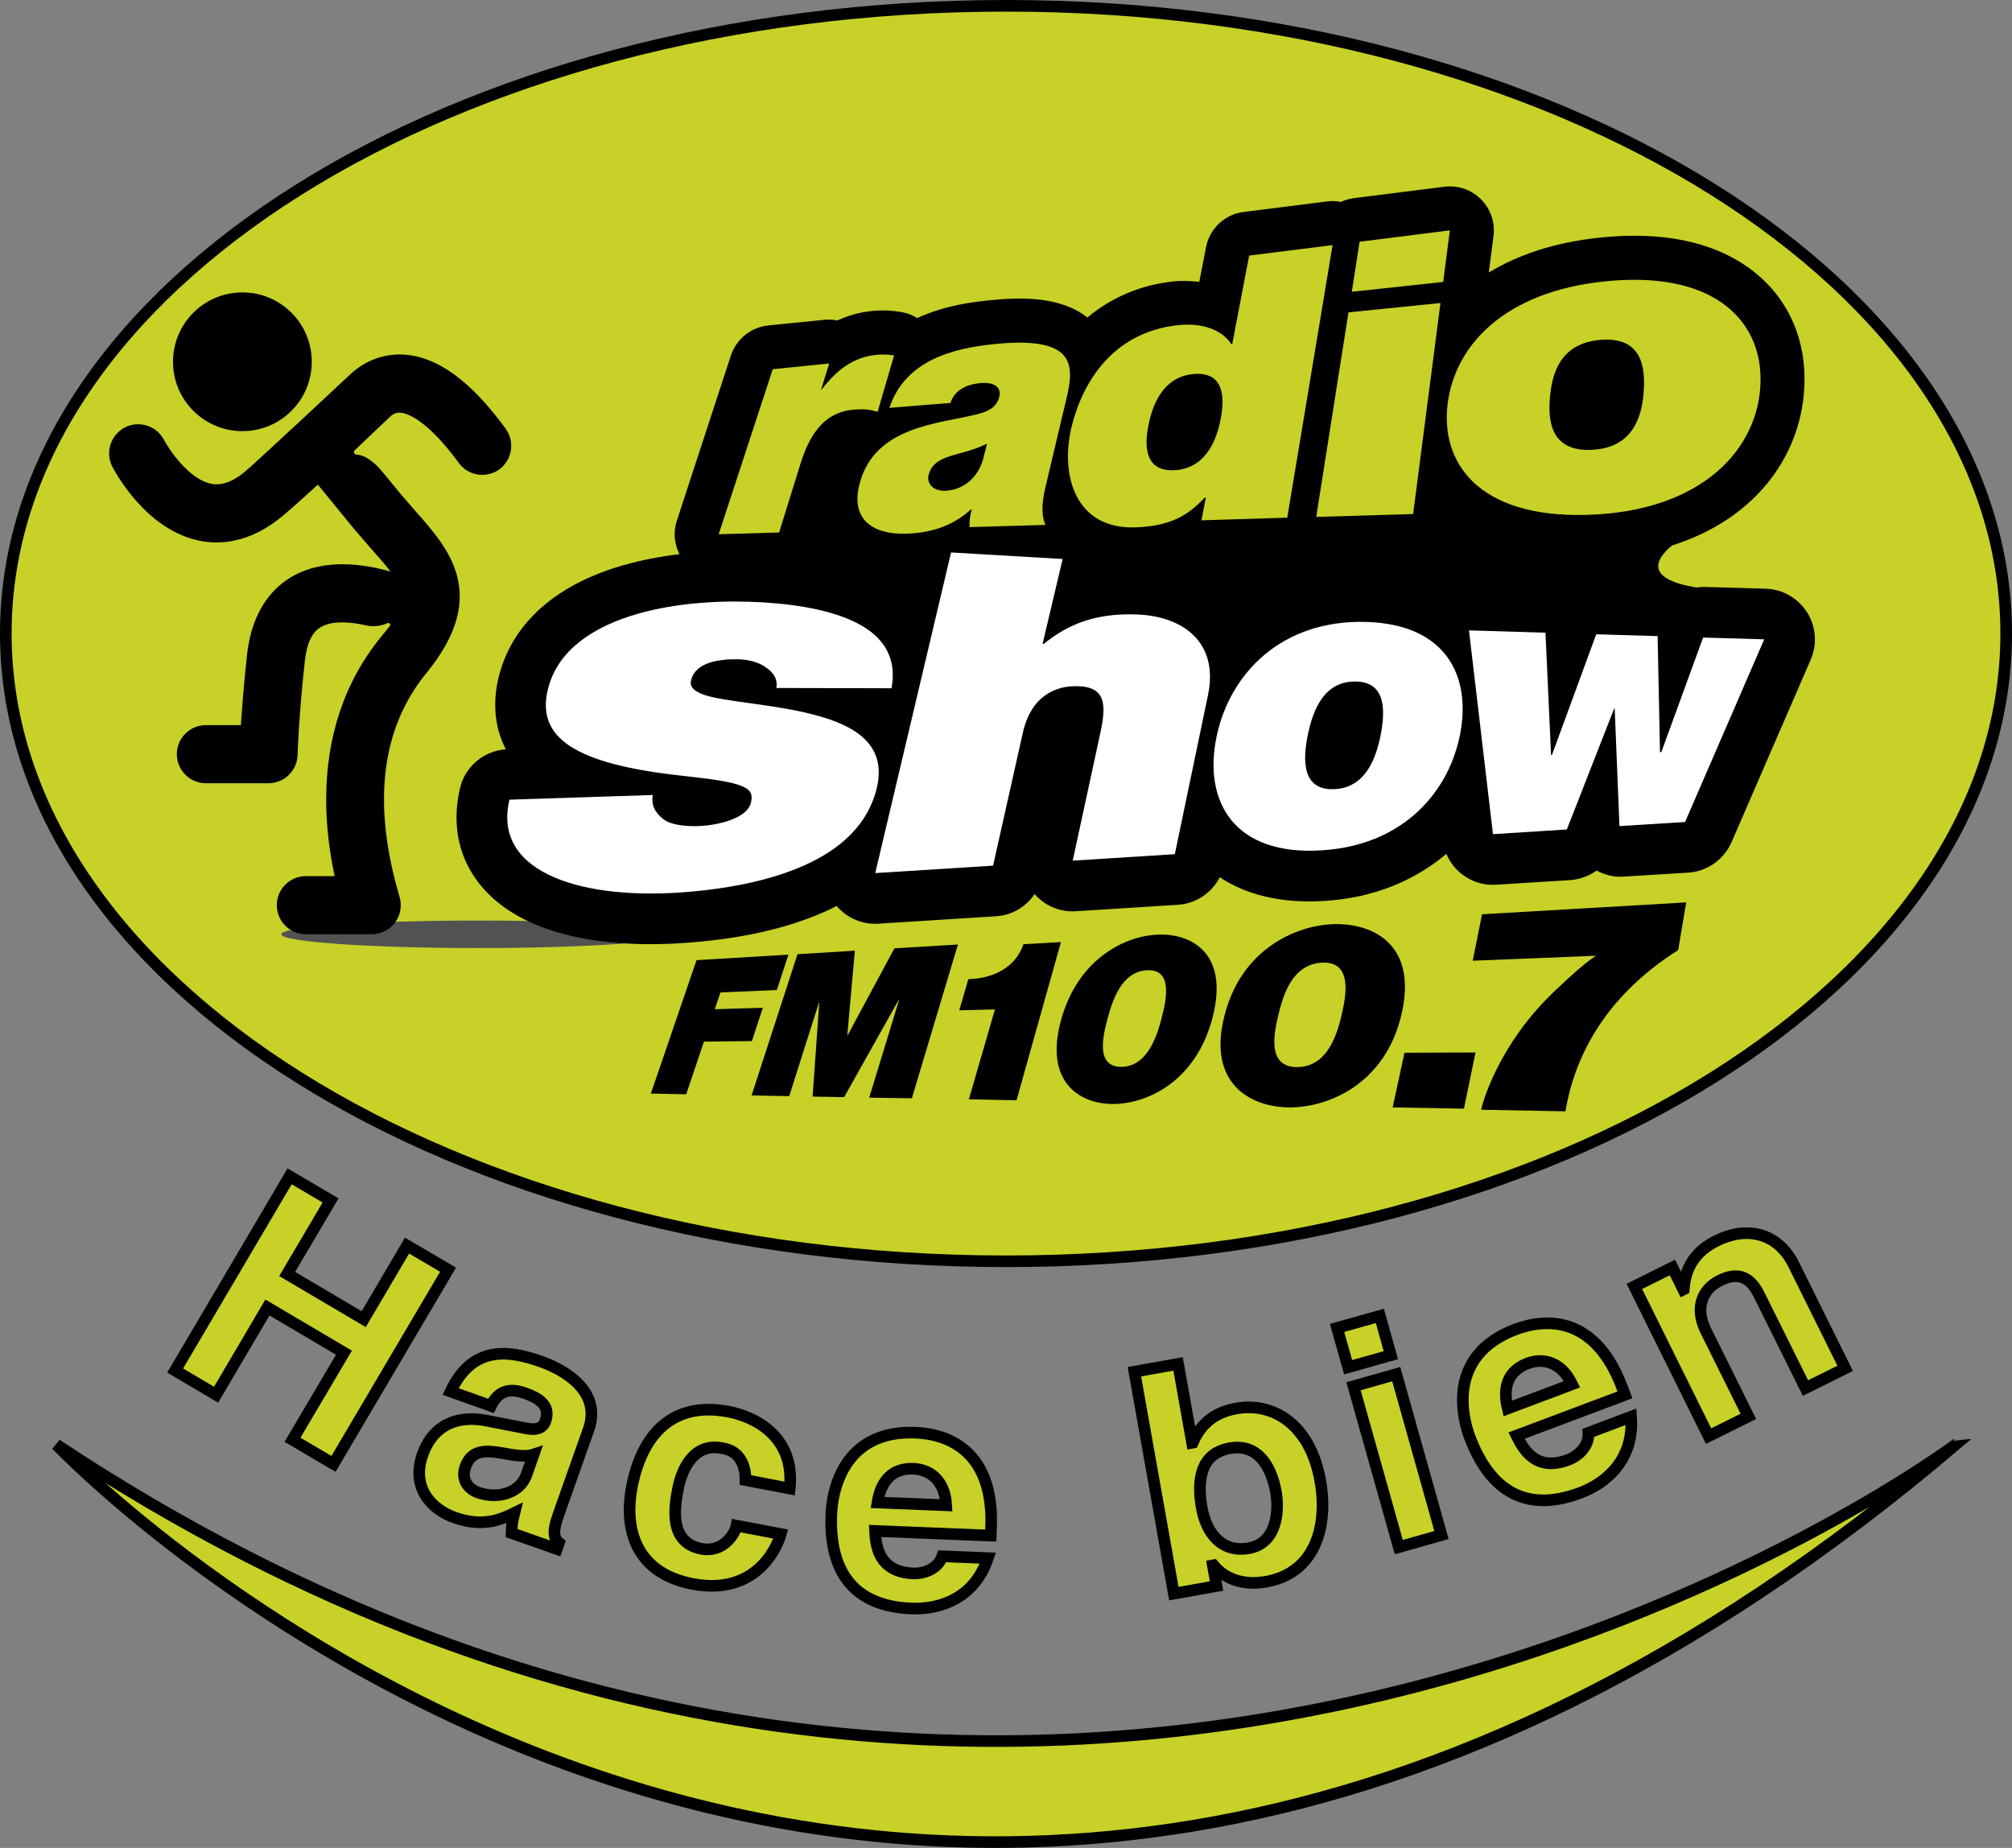 <?xml version="1.0" encoding="iso-8859-1"?>
<!-- Generator: Adobe Illustrator 12.0.0, SVG Export Plug-In . SVG Version: 6.00 Build 51448)  -->
<!DOCTYPE svg PUBLIC "-//W3C//DTD SVG 1.1//EN" "http://www.w3.org/Graphics/SVG/1.1/DTD/svg11.dtd">
<svg  version="1.1" id="Layer_1" xmlns="http://www.w3.org/2000/svg" xmlns:xlink="http://www.w3.org/1999/xlink" width="277.861" height="255.178"
	 viewBox="0 0 277.861 255.178" style="overflow:visible;enable-background:new 0 0 277.861 255.178;" xml:space="preserve">
<rect x="0" y="0" width="277.861" height="255.178" fill="#808080" stroke="none"/>
<g>
	<g>
		<path style="fill:#C8D127;stroke:#000000;stroke-width:1.604;" d="M36.931,180.55l-7.087,12.043l-5.656-3.34l15.806-26.815
			l5.659,3.327l-5.994,10.16l10.572,6.232l5.982-10.155l5.664,3.328l-15.82,26.819l-5.66-3.332l7.101-12.027L36.931,180.55z"/>
		<path style="fill:#C8D127;stroke:#000000;stroke-width:1.604;" d="M72.719,203.634c-0.952,2.666-4.126,3.376-6.692,2.47
			c-1.105-0.391-2.46-1.567-1.756-3.562c0.838-2.371,2.801-2.279,5.083-1.892c2.526,0.494,3.604,0.45,4.338,0.203L72.719,203.634z
			 M81.278,197.417c1.89-5.352-3.428-8.292-6.528-9.39c-4.509-1.596-9.503-2.299-12.521,4.126l5.57,1.983
			c0.615-1.217,1.732-2.797,4.617-1.783c1.493,0.526,3.771,1.472,2.909,3.887c-0.431,1.229-1.68,1.196-2.638,1.005l-5.471-1.065
			c-3.855-0.778-7.346,0.432-8.851,4.673c-1.6,4.493,1.137,7.542,4.437,8.711c3.935,1.381,6.425,0.243,8.229-0.634
			c-0.319,1.269-0.339,1.632-0.379,2.769l6.237,2.199l0.303-0.858c-0.615-0.498-0.998-1.269-0.084-3.847L81.278,197.417z"/>
		<path style="fill:#C8D127;stroke:#000000;stroke-width:1.604;" d="M107.826,211.834c-0.648,2.314-3.743,8.476-12.139,6.896
			c-8.605-1.636-9.353-8.535-8.443-13.308c1.389-7.331,5.606-11.959,13.358-10.491c3.615,0.69,9.236,3.428,8.459,10.618
			l-6.107-1.169c0.02-1.536-0.479-4.054-3.312-4.421c-3.787-0.715-5.487,2.845-6.018,5.662c-0.471,2.462-1.305,7.378,3.252,8.252
			c3.046,0.575,4.641-2.131,4.844-3.196L107.826,211.834z"/>
		<path style="fill:#C8D127;stroke:#000000;stroke-width:1.604;" d="M121.182,207.477c0.477-3.017,2.079-4.776,4.964-4.66
			c1.972,0.075,4.329,1.309,4.531,5.043L121.182,207.477z M130.132,214.902c-0.555,1.633-2.336,2.427-4.042,2.367
			c-4.948-0.216-5.136-4.118-5.241-5.862l15.974,0.643l0.045-1.069c0.432-10.539-5.842-12.953-10.427-13.145
			c-10.199-0.411-11.52,8.432-11.632,11.209c-0.391,9.485,4.52,12.813,11.073,13.072c4.003,0.156,8.711-1.473,10.547-6.955
			L130.132,214.902z"/>
		<path style="fill:#C8D127;stroke:#000000;stroke-width:1.604;" d="M176.209,206.021c0.471,2.693,0.128,7.079-3.743,7.769
			c-3.847,0.683-5.909-2.218-6.506-5.594c-0.648-3.636-0.268-7.486,3.88-8.213C173.669,199.297,175.565,202.444,176.209,206.021z
			 M162.694,188.343l-6.033,1.073l5.451,30.646l5.894-1.054l-0.507-2.845l0.092-0.017c1.923,2.303,4.75,2.718,7.259,2.274
			c6.804-1.209,8.601-7.689,7.485-13.926c-1.398-7.854-6.563-10.906-11.6-10c-3.889,0.678-5.315,3.101-6.016,4.721l-0.086,0.016
			L162.694,188.343z"/>
		<path style="fill:#C8D127;stroke:#000000;stroke-width:1.604;" d="M192.08,187.134l-5.902,1.668l-1.528-5.431l5.91-1.66
			L192.08,187.134z M192.822,189.755l6.249,22.215l-5.895,1.668l-6.255-22.21L192.822,189.755z"/>
		<path style="fill:#C8D127;stroke:#000000;stroke-width:1.604;" d="M208.22,194.496c-0.734-2.965,0.058-5.212,2.762-6.233
			c1.844-0.69,4.493-0.482,6.131,2.886L208.22,194.496z M219.358,197.859c0.119,1.708-1.213,3.141-2.81,3.735
			c-4.625,1.744-6.325-1.792-7.11-3.352l14.968-5.627l-0.379-1.01c-3.703-9.86-10.423-9.648-14.717-8.036
			c-9.558,3.596-7.322,12.25-6.354,14.84c3.342,8.891,9.153,10.048,15.297,7.729c3.73-1.396,7.442-4.736,7.003-10.503
			L219.358,197.859z"/>
		<path style="fill:#C8D127;stroke:#000000;stroke-width:1.604;" d="M254.821,188.953l-5.483,2.722l-6.233-12.55
			c-0.746-1.524-2.084-4.046-5.586-2.303c-2.435,1.205-3.502,3.768-1.947,6.916l5.882,11.847l-5.495,2.726l-10.249-20.67
			l5.253-2.618l1.501,3.041l0.071-0.036c0.136-1.607,0.551-4.729,4.521-6.691c4.062-2.023,8.424-1.229,10.676,3.315L254.821,188.953
			z"/>
	</g>
	<g>
		<defs>
			<path id="XMLID_7_" d="M277.059,87.474c0,47.889-61.842,86.695-138.13,86.695c-76.282,0-138.127-38.807-138.127-86.695
				c0-47.869,61.845-86.672,138.127-86.672C215.217,0.802,277.059,39.604,277.059,87.474z"/>
		</defs>
		<use xlink:href="#XMLID_7_"  style="fill:#C8D127;"/>
		<clipPath id="XMLID_9_">
			<use xlink:href="#XMLID_7_" />
		</clipPath>
		<use xlink:href="#XMLID_7_"  style="fill:none;stroke:#000000;stroke-width:1.604;"/>
	</g>
	<path style="fill:#C8D127;stroke:#000000;stroke-width:1.604;" d="M7.799,199.496c0,0,116.943,123.479,262.269,0
		C270.068,199.496,146.768,291.586,7.799,199.496z"/>
	<path style="fill:#525252;" d="M93.233,129.014c0,1.049-12.163,1.899-27.187,1.899c-15.02,0-27.198-0.85-27.198-1.899
		c0-1.046,12.179-1.896,27.198-1.896C81.07,127.118,93.233,127.968,93.233,129.014z"/>
	<path d="M249.557,84.553c-1.237-1.963-3.376-3.181-5.687-3.256l-8.447-0.248c-0.359-0.008-0.732,0.02-1.102,0.076
		c-3.137-0.479-8.051-1.88-3.422-5.798c12.24-3.875,18.062-13.196,18.294-22.31c0,0.016,0,0.02,0,0.028c0-0.008,0-0.024,0-0.028l0,0
		c0.016-0.228,0.016-0.451,0.016-0.671c0-6.36-2.745-11.823-7.781-15.423c-5.088-3.599-11.951-4.988-20.402-4.122
		c-6.381,0.659-11.437,2.415-15.417,4.825l0.646-5.032c0.245-1.868-0.386-3.731-1.722-5.064c-1.329-1.341-3.19-1.975-5.061-1.744
		l-12.468,1.572c-0.641,0.083-1.255,0.259-1.823,0.526c-0.625-0.12-1.268-0.151-1.918-0.068l-11.512,1.453
		c-2.61,0.331-4.701,2.287-5.199,4.88c0,0-0.487,2.498-0.929,4.772c-1.123-0.104-2.26-0.192-3.478-0.068
		c-4.597,0.463-8.663,2.227-11.971,4.992c-3.701-2.909-9.07-2.837-13.521-2.378c-1.968,0.204-6.008,0.623-10,2.458
		c-0.637-0.419-1.387-0.702-2.161-0.83c-1.412-0.239-2.763-0.292-4.118-0.147c-1.804,0.184-3.336,0.67-4.725,1.305
		c-0.57-0.116-1.157-0.16-1.747-0.096L106.1,44.94c-2.388,0.248-4.399,1.868-5.162,4.154L93.48,71.879
		c-0.519,1.541-0.367,3.212,0.359,4.641c-2.857,0.352-5.932,0.926-8.935,1.884c-10.886,3.516-14.691,9.976-15.958,14.784
		c-0.399,1.521-0.555,2.905-0.555,4.178c0,2.51,0.658,4.557,1.466,6.105c-3.051,0.224-5.621,2.362-6.325,5.355
		c-0.335,1.385-0.487,2.745-0.487,4.05c0,6.437,3.845,11.803,10.832,14.756c6.62,2.805,14.653,2.969,20.219,2.605
		c7.919-0.502,14.633-2.003,19.976-4.421c0.515-0.231,1.006-0.471,1.465-0.714c1.437,1.68,3.583,2.59,5.766,2.45l16.275-1.03
		c2.205-0.124,4.112-1.317,5.309-3.061c1.425,1.64,3.536,2.518,5.695,2.37l14.102-0.89c2.514-0.164,4.675-1.664,5.762-3.803
		c3.188,2.099,7.861,3.715,14.607,3.26c6.528-0.419,12.265-2.737,16.688-6.488c1.119,2.674,3.849,4.458,6.878,4.258l10.203-0.634
		c1.347-0.092,2.613-0.563,3.663-1.317c1.109,0.566,2.326,0.922,3.602,0.842l9.072-0.559c2.613-0.171,4.924-1.804,5.974-4.206
		l10.934-25.215C250.986,88.958,250.798,86.504,249.557,84.553z"/>
	<g>
		<path d="M96.194,132.585l12.689-0.758l-1.6,4.888l-7.789,0.323l-0.782,2.322l6.636-0.195l-1.508,4.593l-6.625,0.084l-2.45,7.267
			l-4.882-0.1L96.194,132.585z"/>
		<path d="M110.136,131.763l7.921-0.482l-1.041,11.676h0.046l6.462-12.007l8.768-0.522l-6.361,21.233l-5.89-0.088l4.112-13.464
			h-0.062l-7.513,13.392l-4.355-0.076l0.918-12.945h-0.054l-4.094,12.881l-5.198-0.092L110.136,131.763z"/>
		<path d="M137.403,139.389l-4.928,0.127l1.257-4.306c3.021-0.064,6.429-1.341,7.602-4.824l5.186-0.299l-6.134,21.852l-6.586-0.132
			L137.403,139.389z"/>
		<path d="M152.956,140.673c0.65-2.426,1.907-6.548,5.488-6.692c3.572-0.167,2.618,4.142,1.996,6.532
			c-0.627,2.466-1.964,6.808-5.623,6.808C151.295,147.302,152.317,143.044,152.956,140.673z M146.547,140.801
			c-2.387,8.631,2.558,11.572,6.957,11.644c4.543,0.096,11.644-2.821,13.99-12.075c2.278-9.046-3.288-11.576-7.821-11.301
			C155.341,129.321,148.903,132.361,146.547,140.801z"/>
		<path d="M176.539,140.167c0.637-2.622,1.865-7.051,6.06-7.234c4.172-0.191,3.32,4.473,2.722,7.055
			c-0.615,2.673-1.916,7.366-6.218,7.366C174.976,147.345,175.926,142.736,176.539,140.167z M169.083,140.326
			c-2.353,9.31,3.602,12.486,8.757,12.594c5.35,0.104,13.554-3.061,15.772-13.12c2.154-9.809-4.525-12.482-9.845-12.167
			C178.715,127.924,171.337,131.228,169.083,140.326z"/>
		<path d="M193.962,145.37l9.809-0.036l-1.598,7.758l-9.843-0.172L193.962,145.37z"/>
		<path d="M231.76,131.192c-10.637,6.744-14.428,15.407-15.573,22.271l-11.618-0.22c-0.098,0,2.043-8.946,10.547-16.78
			c4.21-4.01,5.359-4.485,5.308-4.485l-17.037,0.686l1.285-6.413l28.193-1.64L231.76,131.192z"/>
	</g>
	<path d="M33.481,59.537c5.287,0,9.575-4.29,9.575-9.577c0-5.292-4.288-9.581-9.575-9.581c-5.299,0-9.589,4.29-9.589,9.581
		C23.892,55.247,28.182,59.537,33.481,59.537z"/>
	<path d="M69.826,59.189c-4.721-6.46-9.234-9.809-13.783-10.203c-2.885-0.244-5.66,0.762-7.809,2.837
		c-1.255,1.189-13.224,12.346-14.374,13.284c-2.534,2.127-4.176,1.795-4.701,1.696c-3.048-0.611-5.786-4.685-6.508-6.058
		c-1.025-1.955-3.452-2.729-5.401-1.72c-1.965,1.03-2.748,3.428-1.744,5.403c0.465,0.894,4.692,8.743,12.029,10.235
		c2.706,0.563,6.899,0.415,11.464-3.392c1.175-0.978,2.957-2.57,4.896-4.346L49,73.16l2.382,2.757
		c1.038,1.162,1.896,2.131,2.55,3.013c-3.693-1.062-9.016-1.835-13.404,0.579c-2.522,1.393-5.682,4.397-6.402,10.838
		c-0.441,3.998-0.696,7.39-0.86,9.784c-2.382,0-4.838,0-4.838,0c-2.209,0-4.008,1.796-4.008,4.011c0,2.214,1.799,4.014,4.008,4.014
		h8.649c2.171,0,3.947-1.724,4.019-3.891c0-0.056,0.167-5.439,1.009-13.025c0.401-3.655,1.82-4.441,2.297-4.696
		c1.478-0.822,3.741-0.699,5.872-0.248l0,0c1.331,0.355,2.452,0.108,3.256-0.251l0,0c0.034-0.016,0.064-0.016,0.104-0.016
		c0.148,0,0.268,0.108,0.268,0.255c0,0.052-0.026,0.096-0.048,0.132c-0.563,0.687-1.149,1.417-1.169,1.453
		c-5.08,6.181-7.642,13.838-7.642,22.562c0,3.368,0.405,6.896,1.171,10.551c-1.958,0-3.973,0-3.973,0
		c-2.21,0-4.014,1.792-4.014,4.014c0,2.215,1.804,4.015,4.014,4.015h9.096c1.263,0,2.466-0.607,3.22-1.612
		c0.748-1.01,0.982-2.331,0.625-3.547c-3.803-12.857-2.554-23.256,3.701-30.906c8.805-10.762,3.09-17.187-1.493-22.354l-2.181-2.521
		l-2.338-2.854c-1.608-1.931-2.859-2.426-3.695-2.45c-0.166-0.02-0.301-0.163-0.301-0.335c0-0.096,0.046-0.176,0.098-0.243
		c1.524-1.445,4.394-4.17,4.831-4.581c0.625-0.619,1.155-0.654,1.538-0.619c0.738,0.068,3.49,0.754,8.021,6.939
		c1.293,1.792,3.803,2.179,5.607,0.878C70.743,63.491,71.134,60.989,69.826,59.189z"/>
	<path style="fill:#C8D127;" d="M106.721,50.981l7.793-0.79l0,0l-1.113,3.595l0,0l0.084-0.012l0,0
		c2.185-2.821,4.425-4.453,7.537-4.772l0,0c0.87-0.107,1.681-0.044,2.456,0.08l0,0l-2.28,7.797l0,0
		c-0.81-0.251-1.528-0.455-3.288-0.311l0,0c-3.382,0.267-5.808,2.446-7.351,7.438l0,0l-2.96,9.521l0,0l-8.348,0.248l0,0
		L106.721,50.981z"/>
	<path style="fill:#C8D127;" d="M135.719,63.591c-0.851,2.654-2.926,4.082-5.13,4.174l0,0c-1.744,0.084-2.649-1.021-2.347-2.187l0,0
		c0.469-1.68,1.706-2.278,3.957-2.885l0,0c1.393-0.363,2.781-0.771,4.113-1.433l0,0L135.719,63.591z M147.068,55.934
		c1.157-4.816,2.422-9.673-9.795-8.416l0,0c-5.74,0.583-12.278,2.274-14.443,8.803l0,0l8.428-0.678l0,0
		c0.323-1.018,1.277-2.486,4.158-2.746l0,0c1.551-0.131,2.993,0.339,2.572,1.972l0,0c-0.43,1.56-1.818,2.039-3.198,2.378l0,0
		c-5.044,1.245-13.753,1.604-15.974,9.186l0,0c-1.549,5.175,1.576,7.39,6.293,7.267l0,0c3.084-0.084,6.272-0.882,8.994-3.36l0,0
		h0.115l0,0c-0.251,0.69-0.365,1.756-0.319,2.45l0,0l10.479-0.304l0,0c-0.749-1.684-0.327-3.95,0.173-5.945l0,0L147.068,55.934z"/>
	<path style="fill:#C8D127;" d="M168.585,57.825c-0.624,3.272-2.252,6.892-6.41,7.107l0,0c-4.038,0.195-4.212-3.26-3.527-6.433l0,0
		c0.658-3.097,2.232-6.516,6.219-6.852l0,0C168.923,51.309,169.199,54.656,168.585,57.825z M184.031,33.847l-11.521,1.444l0,0
		l-2.34,12.238l0,0h-0.114l0,0c-1.293-2.007-4.038-2.969-7.294-2.633l0,0c-9.302,0.954-13.402,8.232-14.812,14.206l0,0
		c-1.524,6.537,0.543,13.955,8.774,13.723l0,0c5.667-0.16,7.829-2.25,9.667-4.118l0,0h0.142l0,0l-0.614,3.145l0,0l11.855-0.367l0,0
		L184.031,33.847z"/>
	<path style="fill:#C8D127;" d="M186.229,43.132l12.702-1.289l0,0l-3.775,29.138l0,0l-13.382,0.399l0,0L186.229,43.132z
		 M199.31,38.93l-12.622,1.361l0,0l1.076-6.911l0,0l12.46-1.572l0,0L199.31,38.93z"/>
	<path style="fill:#C8D127;" d="M227.007,53.926c-0.206,3.328-1.303,7.913-7.177,8.192l0,0c-5.719,0.283-6.075-4.102-5.772-7.331
		l0,0c0.292-3.18,1.396-7.386,6.951-7.853l0,0C226.716,46.452,227.229,50.662,227.007,53.926z M243.128,52.857
		c0.138-4.434-1.578-8.372-5.235-10.978l0,0c-3.571-2.53-8.927-3.779-16.253-3.024l0,0c-13.902,1.413-20.734,8.898-21.714,16.887
		l0,0c-0.513,4.094,0.561,7.973,3.51,10.802l0,0c3.064,2.933,8.152,4.765,15.694,4.553l0,0
		C235.064,70.666,242.875,61.967,243.128,52.857z"/>
	<path style="fill:#FFFFFF;" d="M107.219,95.003c0.208-1.225-0.407-2.155-1.437-2.829l0,0c-0.945-0.718-2.354-1.098-3.854-1.137l0,0
		c-2.666-0.024-5.85,0.387-6.488,2.885l0,0c-0.275,1.121,0.758,1.628,1.726,2.007l0,0c2.923,1.013,9.875,1.301,15.485,2.833l0,0
		c5.471,1.449,9.838,4.09,8.443,10.016l0,0c-1.188,5.036-4.948,8.428-9.9,10.666l0,0c-5.06,2.303-11.452,3.416-17.546,3.819l0,0
		c-6.107,0.387-12.446-0.12-17.041-2.087l0,0c-4.703-1.983-7.506-5.447-6.253-10.75l0,0l19.801-0.643l0,0
		c-0.242,1.349,0.277,2.442,1.508,3.38l0,0c0.848,0.634,2.587,0.998,4.93,0.906l0,0c2.506-0.112,6.58-1.029,7.107-3.208l0,0
		c0.544-2.183-0.886-2.806-9.434-3.731l0,0c-14.832-1.612-20.367-5.22-18.551-12.147l0,0c1.341-5.076,5.878-8.156,11.329-9.912l0,0
		c5.319-1.712,11.453-2.135,16.385-1.976l0,0c5.199,0.16,10.623,0.898,14.459,2.718l0,0c3.784,1.776,6.079,4.657,5.229,9.229l0,0
		L107.219,95.003z"/>
	<path style="fill:#FFFFFF;" d="M131.345,76.288l15.409,0.902l0,0l-2.775,11.735l0,0h0.151l0,0c3.133-2.521,6.786-4.281,12.79-4.078
		l0,0c6.444,0.204,11.404,3.843,9.918,11.078l0,0l-4.592,22.027l0,0l-14.1,0.894l0,0l3.801-17.585l0,0
		c0.822-3.819,0.91-6.5-3.32-6.508l0,0c-2.546-0.024-6.211,1.077-7.394,6.544l0,0l-4.087,18.24l0,0l-16.272,1.026l0,0
		L131.345,76.288z"/>
	<path style="fill:#FFFFFF;" d="M190.691,101.4c-0.615,3.136-2.014,7.402-6.449,7.574l0,0c-4.528,0.18-4.291-4.174-3.646-7.406l0,0
		c0.656-3.24,2.089-7.494,6.58-7.458l0,0C191.506,94.129,191.273,98.271,190.691,101.4z M201.676,101.212
		c1.46-7.865-1.963-14.972-12.909-15.327l0,0c-11.77-0.379-18.968,7.131-20.766,15.886l0,0c-1.828,8.847,2.354,16.457,14.597,15.646
		l0,0C193.971,116.683,200.202,109.177,201.676,101.212z"/>
	<path style="fill:#FFFFFF;" d="M232.713,113.507l-9.062,0.566l0,0l-0.658-16.209l0,0l-0.082,0.004l0,0l-6.527,16.672l0,0
		l-10.2,0.646l0,0l-3.317-28.14l0,0l10.566,0.323l0,0l0.773,16.896l0,0h0.116l0,0l6.123-16.68l0,0l8.478,0.256l0,0l0.327,16.013l0,0
		h0.184l0,0l5.771-15.818l0,0l8.439,0.248l0,0L232.713,113.507z"/>
</g>
</svg>
